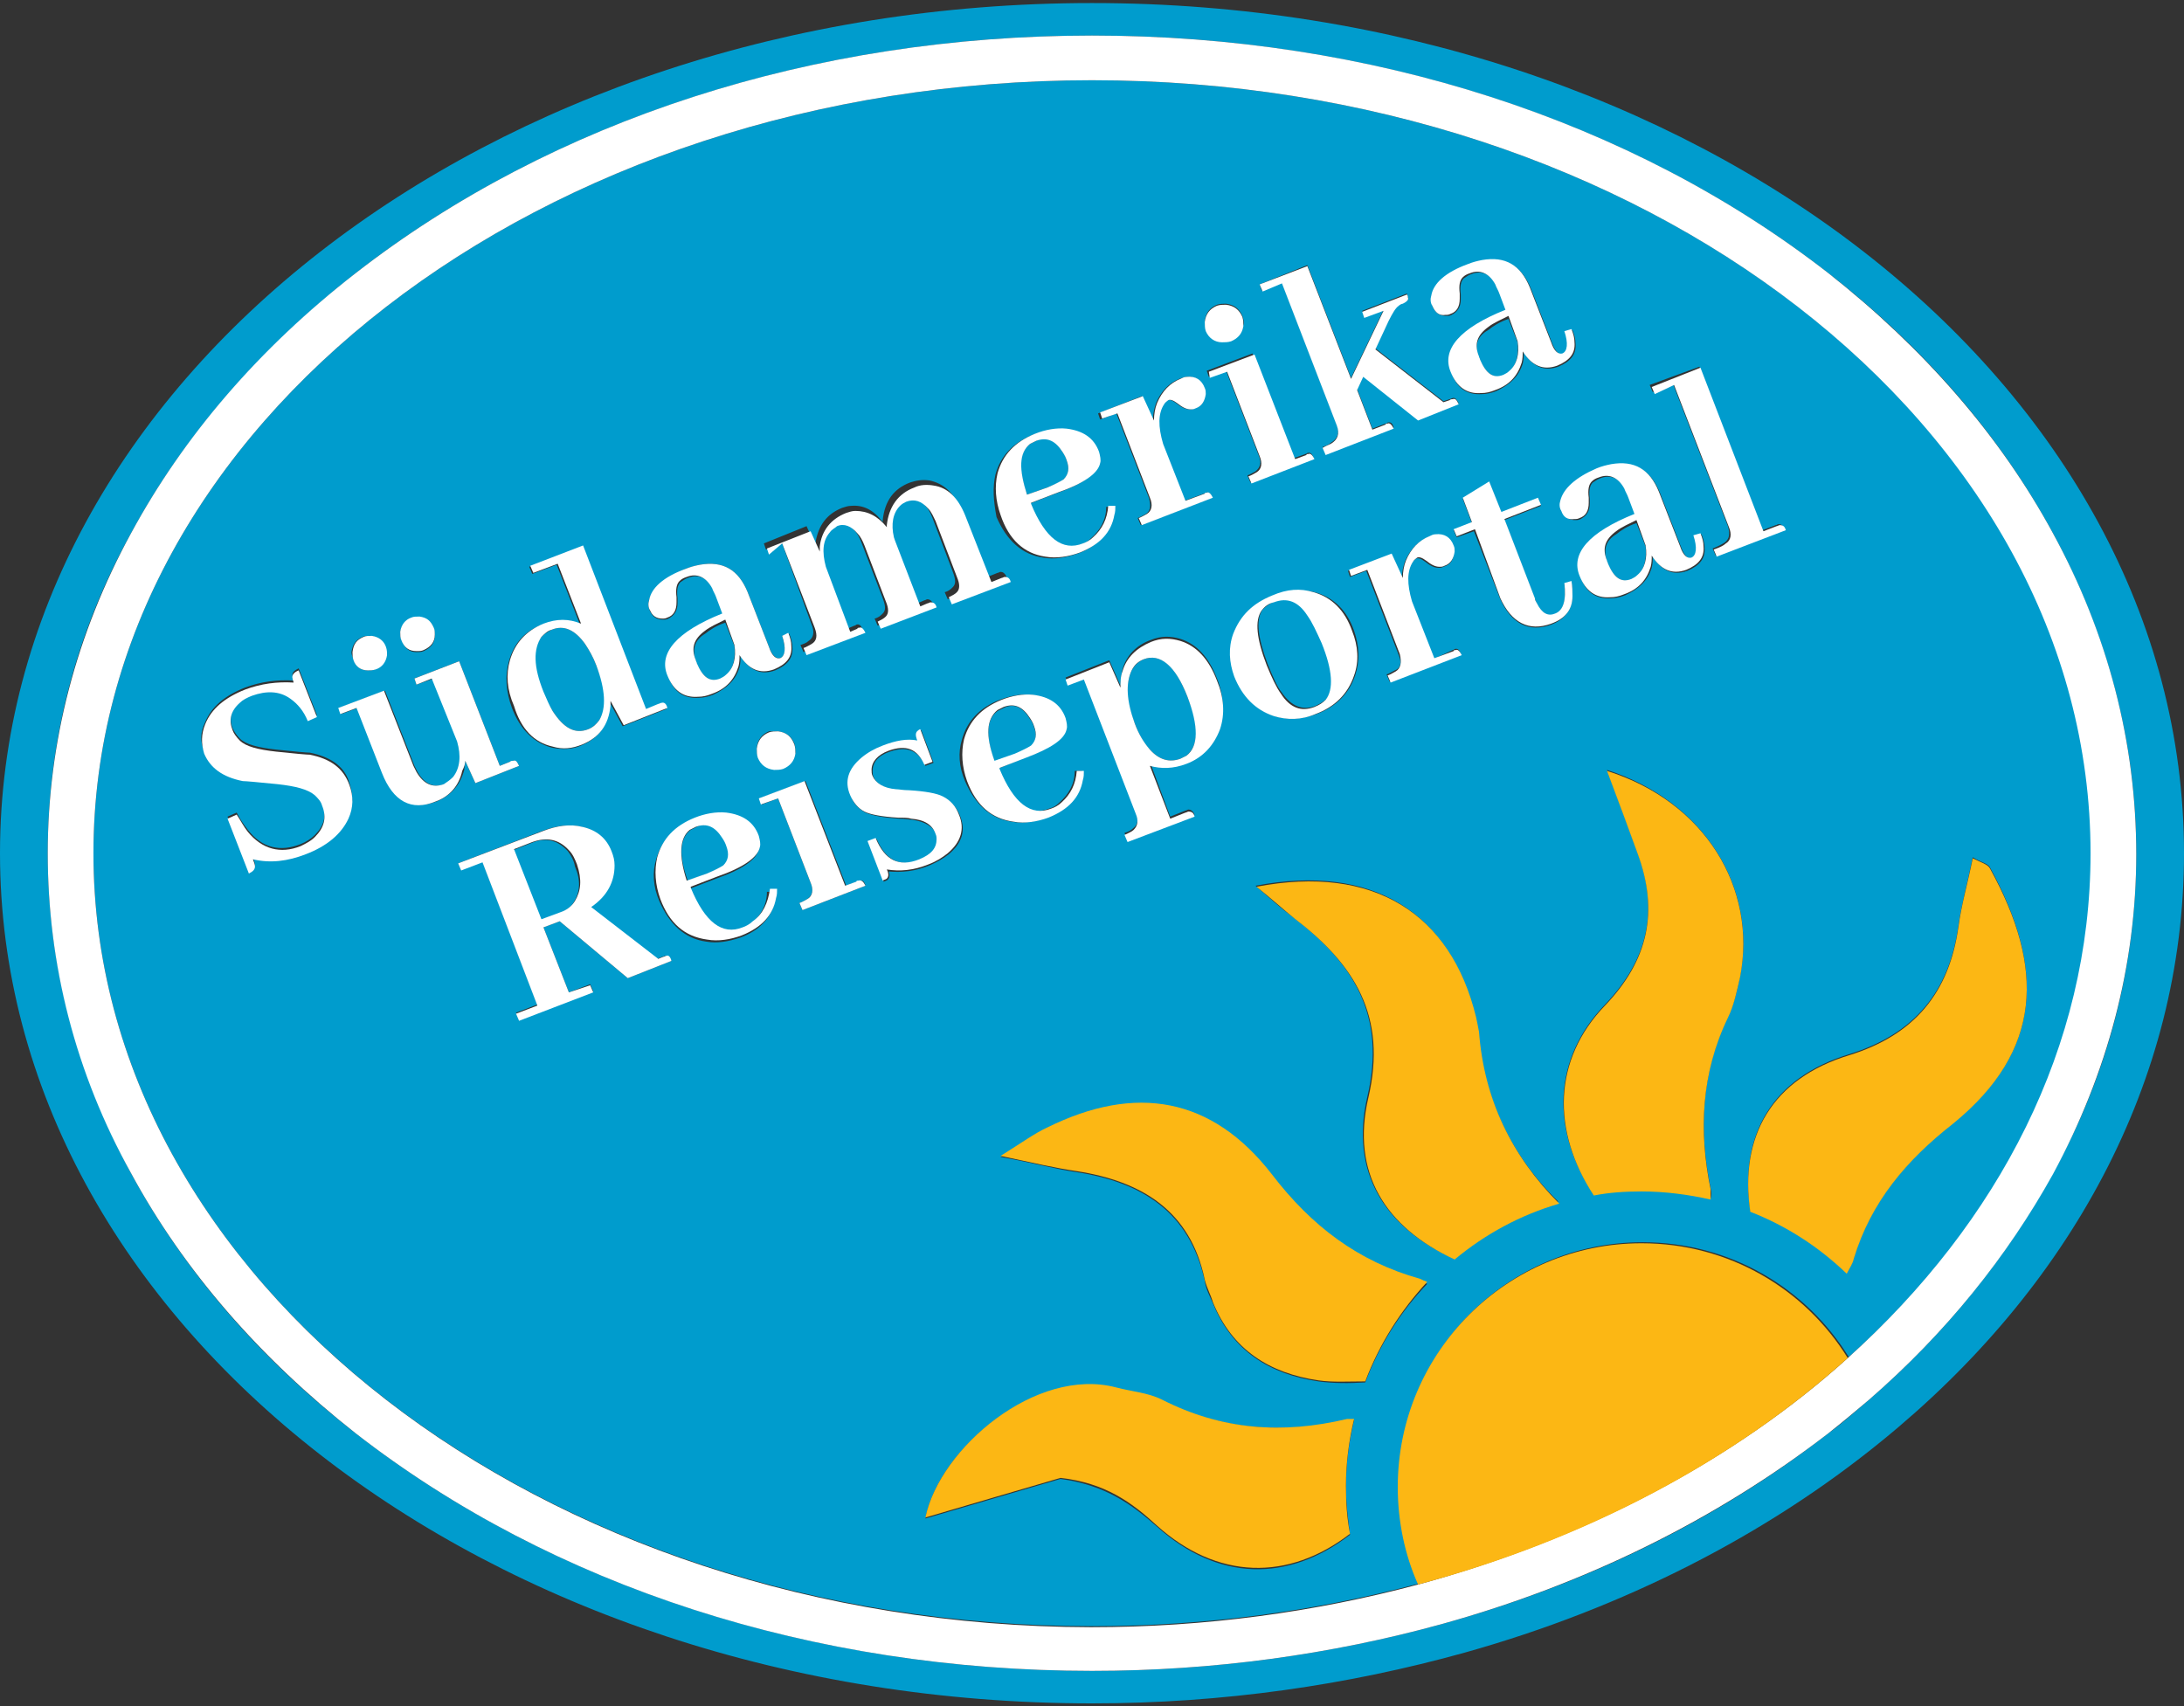 <?xml version="1.0" encoding="utf-8"?>
<svg version="1.1" id="Ebene_1" xmlns="http://www.w3.org/2000/svg" xmlns:xlink="http://www.w3.org/1999/xlink" x="0px" y="0px"
	 viewBox="0 0 215 168" style="enable-background:new 0 0 215 168;" width="215" height="168" xml:space="preserve">
<rect x="0" y="0" width="215" height="168" fill="#333333" stroke="none"/>
<style type="text/css">
	.st0{fill:#009CCD;}
	.st1{fill:#FFFFFF;}
	.st2{fill:#FCB714;}
</style>
<g>
	<path class="st0" d="M101.8,71.6c-0.1-0.3-0.2-0.6-0.4-0.8c-0.7-1.2-1.6-1.6-2.6-1.1c-0.2,0.1-0.4,0.2-0.6,0.3
		c-1.1,0.8-1.2,2.5-0.3,5l2-0.7c0.7-0.3,1.3-0.5,1.6-0.8C102,73,102.1,72.4,101.8,71.6z"/>
	<path class="st0" d="M103.1,48c0.7-0.3,1.3-0.5,1.6-0.8c0.5-0.4,0.6-1.1,0.3-1.9c-0.1-0.3-0.2-0.6-0.4-0.8
		c-0.7-1.2-1.6-1.6-2.6-1.1c-0.2,0.1-0.4,0.2-0.6,0.3c-1.1,0.8-1.2,2.5-0.3,5L103.1,48z"/>
	<path class="st0" d="M116.2,74.7c0.2-0.1,0.4-0.2,0.6-0.3c1.2-1,1.3-2.9,0.1-5.8c-1.2-3.1-2.6-4.3-4.3-3.7
		c-0.5,0.2-0.9,0.6-1.2,1.1c-0.6,1.3-0.6,3,0.3,5.2c0.4,1.1,0.9,2,1.5,2.6C114.1,74.8,115.1,75.1,116.2,74.7z"/>
	<path class="st0" d="M55.9,83.8c-1-1.1-2.2-1.4-3.6-0.8l-1.8,0.7l2.7,6.9l1.9-0.7c0.6-0.2,1.1-0.6,1.4-1.1c0.6-1,0.7-2.1,0.1-3.5
		C56.5,84.7,56.2,84.2,55.9,83.8z"/>
	<path class="st0" d="M68.5,65.1c0,0.1,0.1,0.2,0.1,0.3c0.6,1.3,1.4,1.8,2.3,1.5c0.2-0.1,0.4-0.2,0.6-0.4c0.7-0.7,0.9-1.6,0.8-2.9
		l-0.9-2.3c-0.9,0.3-1.5,0.7-2,1.1C68.4,63,68.1,63.9,68.5,65.1z"/>
	<path class="st0" d="M71.3,85.2c0.5-0.4,0.6-1.1,0.3-1.9c-0.1-0.3-0.2-0.6-0.4-0.8c-0.7-1.2-1.6-1.6-2.6-1.1
		c-0.2,0.1-0.4,0.2-0.6,0.3c-1.1,0.8-1.2,2.5-0.3,5l2-0.7C70.4,85.7,70.9,85.4,71.3,85.2z"/>
	<path class="st0" d="M158.2,55.3c0,0.1,0.1,0.2,0.1,0.3c0.6,1.3,1.4,1.8,2.3,1.5c0.2-0.1,0.4-0.2,0.6-0.4c0.7-0.7,0.9-1.6,0.8-2.9
		l-0.9-2.3c-0.9,0.3-1.5,0.7-2,1.1C158.1,53.2,157.8,54.1,158.2,55.3z"/>
	<path class="st0" d="M145.6,35.2c0,0.1,0.1,0.2,0.1,0.3c0.6,1.3,1.4,1.8,2.3,1.5c0.2-0.1,0.4-0.2,0.6-0.4c0.7-0.7,0.9-1.6,0.8-2.9
		l-0.9-2.3c-0.9,0.3-1.5,0.7-2,1.1C145.4,33.1,145.1,34.1,145.6,35.2z"/>
	<path class="st0" d="M107.5,7.9C53.3,7.9,9.2,42,9.2,84s44.1,76.1,98.3,76.1c11.3,0,22.1-1.5,32.2-4.2c-1.3-2.9-2-6.2-2-9.6
		c0-13.2,10.7-24,24-24c8.6,0,16.1,4.5,20.3,11.3c14.9-13.3,23.9-30.7,23.9-49.7C205.8,42,161.7,7.9,107.5,7.9z M167.3,36.1
		l6.2,16.1l1.3-0.5c0.1,0,0.2-0.1,0.3-0.1c0.2,0,0.4,0.1,0.6,0.5l-6.8,2.6l-0.3-0.7c0.5-0.2,0.9-0.4,1.2-0.6
		c0.5-0.4,0.5-0.9,0.3-1.6l-5.4-14l-2,0.8l-0.3-0.7L167.3,36.1z M158.7,45.8c2.3-0.4,3.8,0.5,4.7,2.7l2.1,5.4
		c0.3,0.8,0.7,1.2,1.1,1.1c0.5-0.2,0.6-0.9,0.2-2.2l0.7-0.2c0.2,0.5,0.3,0.9,0.3,1.3c0.1,1.1-0.5,1.8-1.7,2.3
		c-1.4,0.5-2.5,0-3.4-1.4c0,0.4,0,0.7-0.1,1.1c-0.4,1.3-1.3,2.1-2.6,2.7c-0.5,0.2-1,0.3-1.4,0.3c-1.5,0.1-2.5-0.6-3-2.1
		c-0.9-2.3,0.9-4.3,5.4-6.1l-0.6-1.6c-0.1-0.3-0.3-0.6-0.4-0.9c-0.6-1.2-1.5-1.5-2.5-1.1c-0.3,0.1-0.5,0.3-0.7,0.4
		c-0.3,0.3-0.4,0.8-0.3,1.6c0,0.2,0,0.4,0,0.5c0,0.7-0.3,1.2-0.9,1.5c-0.2,0.1-0.3,0.1-0.5,0.1c-0.6,0-1-0.2-1.3-0.8
		c-0.1-0.3-0.1-0.6-0.1-1c0.3-1.2,1.5-2.2,3.6-3.1C157.7,46,158.2,45.9,158.7,45.8z M137.7,64.5l-3.2-8.3l-1.6,0.6l-0.2-0.6l4.2-1.6
		l1.1,2.4c0-0.6,0.1-1.1,0.3-1.7c0.5-1.2,1.3-2,2.3-2.4c0.2-0.1,0.4-0.1,0.6-0.2c0.9-0.1,1.5,0.3,1.8,1.1c0.1,0.2,0.1,0.4,0.1,0.6
		c0,0.7-0.3,1.2-1,1.4c-0.2,0.1-0.3,0.1-0.5,0.1c-0.4,0-0.8-0.2-1.3-0.6c-0.4-0.3-0.7-0.4-0.9-0.3c-0.1,0.1-0.3,0.2-0.4,0.4
		c-0.6,0.9-0.6,2.2-0.1,3.9l2.2,5.6L143,64c0.1,0,0.2-0.1,0.2-0.1c0.3-0.1,0.5,0.1,0.6,0.5l-7,2.7l-0.3-0.7c0.3-0.1,0.6-0.3,0.8-0.4
		C137.9,65.8,138,65.2,137.7,64.5z M133.4,66.5c-0.6,1.8-1.9,3.1-3.8,3.8c-1.4,0.5-2.8,0.6-4.1,0.2c-1.8-0.6-3.2-1.9-3.9-3.9
		c-0.6-1.4-0.6-2.8-0.1-4.2c0.6-1.8,1.9-3,3.9-3.8c1.4-0.5,2.7-0.6,4-0.3c1.9,0.5,3.2,1.8,3.9,3.8C133.8,63.6,133.9,65,133.4,66.5z
		 M143.4,52.9l-0.3-0.7l1.8-0.7l-0.9-2.4l2.6-1.6l1.2,3l3.6-1.4l0.3,0.7l-3.6,1.4l3,7.8c0.1,0.2,0.1,0.3,0.2,0.5
		c0.5,0.9,1.1,1.3,1.8,1c0.8-0.3,1.1-1.4,0.9-3l0.7-0.2c0.1,0.6,0.1,1.1,0.1,1.5c-0.1,1.3-0.8,2.2-2.1,2.7c-2.2,0.8-3.9-0.1-5-2.5
		l-2.6-6.7L143.4,52.9z M141,29.2c0.3-1.2,1.5-2.2,3.6-3.1c0.5-0.2,1-0.3,1.4-0.4c2.3-0.4,3.8,0.5,4.7,2.7l2.1,5.4
		c0.3,0.8,0.7,1.2,1.1,1.1c0.5-0.2,0.6-0.9,0.2-2.2l0.7-0.2c0.2,0.5,0.3,0.9,0.3,1.3c0.1,1.1-0.5,1.8-1.7,2.3
		c-1.4,0.5-2.5,0-3.4-1.4c0,0.4,0,0.7-0.1,1.1c-0.4,1.3-1.3,2.1-2.6,2.7c-0.5,0.2-1,0.3-1.4,0.3c-1.5,0.1-2.5-0.6-3-2.1
		c-0.9-2.3,0.9-4.3,5.4-6.1l-0.6-1.6c-0.1-0.3-0.3-0.6-0.4-0.9c-0.6-1.2-1.5-1.5-2.5-1.1c-0.3,0.1-0.5,0.3-0.7,0.4
		c-0.3,0.3-0.4,0.8-0.3,1.6c0,0.2,0,0.4,0,0.5c0,0.7-0.3,1.2-0.9,1.5c-0.2,0.1-0.3,0.1-0.5,0.1c-0.6,0-1-0.2-1.3-0.8
		C140.9,29.9,140.9,29.6,141,29.2z M128.7,26.1l4.3,11.1l3.2-6.7l-1.9,0.7l-0.2-0.6l4.4-1.7c0,0.1,0.1,0.2,0.1,0.3
		c0.1,0.3-0.1,0.5-0.5,0.6c-0.2,0.1-0.3,0.1-0.4,0.2c-0.3,0.2-0.6,0.7-1,1.5l-1.3,2.8l6.7,5.2l0.6-0.2c0.1,0,0.2-0.1,0.3-0.1
		c0.2-0.1,0.4,0.1,0.6,0.5l-4,1.6l-5.4-4.3l-0.6,1.3l1.5,3.9l1.3-0.5c0.1,0,0.2-0.1,0.2-0.1c0.3-0.1,0.5,0.1,0.6,0.5l-6.7,2.6
		l-0.3-0.7c0.3-0.1,0.6-0.2,0.8-0.4c0.7-0.4,0.9-1,0.6-1.8l-5.4-14l-2,0.8L124,28L128.7,26.1z M127.4,45.1l1.1-0.4
		c0.1,0,0.2-0.1,0.2-0.1c0.3-0.1,0.5,0.1,0.6,0.5l-6.2,2.4l-0.3-0.7c0.3-0.1,0.6-0.3,0.8-0.4c0.5-0.4,0.6-0.9,0.3-1.6l-3.2-8.3
		l-1.7,0.6l-0.2-0.6l4.5-1.7L127.4,45.1z M115.2,80.4l1.5-0.6c0.1,0,0.2-0.1,0.3-0.1c0.2,0,0.4,0.1,0.6,0.5l-6.6,2.5l-0.3-0.7
		c0.4-0.1,0.7-0.3,0.9-0.5c0.4-0.3,0.5-0.8,0.2-1.6l-5.1-13.2l-1.6,0.6l-0.2-0.6l4.3-1.7l1.1,2.5c0-0.5,0.1-1.1,0.2-1.6
		c0.4-1.4,1.4-2.4,2.8-2.9c1-0.4,1.9-0.4,2.9-0.1c1.6,0.5,2.8,1.8,3.6,3.9c0.7,1.7,0.7,3.3,0.3,4.8c-0.5,1.7-1.6,2.8-3.3,3.4
		c-1.4,0.5-2.6,0.5-3.6,0L115.2,80.4z M98.2,75.7c1.4,3.4,3.1,4.7,5.1,3.9c0.4-0.1,0.7-0.3,1-0.6c0.9-0.8,1.5-1.8,1.5-3.1l0.7,0
		c0,0.3,0,0.6-0.1,0.9c-0.3,1.7-1.5,3-3.4,3.7c-1.1,0.4-2.3,0.6-3.4,0.4c-2.1-0.3-3.6-1.7-4.6-4c-0.6-1.4-0.7-2.8-0.3-4.1
		c0.5-1.8,1.7-3.1,3.7-3.9c1.1-0.4,2.1-0.6,3.1-0.5c1.6,0.2,2.7,0.9,3.2,2.3c0.1,0.4,0.2,0.7,0.1,1.1c-0.2,1-1.6,2-4.2,2.9
		L98.2,75.7C98.2,75.7,98.2,75.7,98.2,75.7z M118.6,31.6c0.1-0.8,0.5-1.3,1.2-1.6c0.3-0.1,0.6-0.1,0.9-0.1c0.8,0.1,1.3,0.5,1.6,1.2
		c0.1,0.3,0.2,0.6,0.1,0.9c-0.1,0.7-0.5,1.2-1.2,1.5c-0.3,0.1-0.6,0.1-0.9,0.1c-0.8-0.1-1.3-0.5-1.6-1.2
		C118.7,32.3,118.6,32,118.6,31.6z M112.4,39l1.1,2.4c0-0.6,0.1-1.1,0.3-1.7c0.5-1.2,1.3-2,2.3-2.4c0.2-0.1,0.4-0.1,0.6-0.2
		c0.9-0.1,1.5,0.3,1.8,1.1c0.1,0.2,0.1,0.4,0.1,0.6c0,0.7-0.3,1.2-1,1.4c-0.2,0.1-0.3,0.1-0.5,0.1c-0.4,0-0.8-0.2-1.3-0.6
		c-0.4-0.3-0.7-0.4-0.9-0.3c-0.1,0.1-0.3,0.2-0.4,0.4c-0.6,0.9-0.6,2.2-0.1,3.9l2.2,5.6l1.9-0.7c0.1,0,0.2-0.1,0.2-0.1
		c0.3-0.1,0.5,0.1,0.6,0.5l-7,2.7l-0.3-0.7c0.3-0.1,0.6-0.3,0.8-0.4c0.5-0.3,0.5-0.9,0.3-1.6l-3.2-8.3l-1.6,0.6l-0.2-0.6L112.4,39z
		 M98,46.7c0.5-1.8,1.7-3.1,3.7-3.9c1.1-0.4,2.1-0.6,3.1-0.5c1.6,0.2,2.7,0.9,3.2,2.3c0.1,0.4,0.2,0.7,0.1,1.1c-0.2,1-1.6,2-4.2,2.9
		l-2.6,1c0,0,0,0,0,0.1c1.4,3.4,3.1,4.7,5.1,3.9c0.4-0.1,0.7-0.3,1-0.6c0.9-0.8,1.5-1.8,1.5-3.1l0.7,0c0,0.3,0,0.6-0.1,0.9
		c-0.3,1.7-1.5,3-3.4,3.7c-1.2,0.4-2.3,0.6-3.4,0.4c-2.1-0.3-3.6-1.7-4.6-4C97.8,49.3,97.7,48,98,46.7z M79.4,51.8l0.9,2
		c0-0.2,0-0.3,0-0.5c0.3-1.6,1.1-2.7,2.6-3.3c0.3-0.1,0.6-0.2,0.9-0.2c1.2-0.1,2.2,0.4,3.1,1.6c0-0.1,0-0.1,0-0.2
		c0.2-1.9,1.1-3.1,2.7-3.7c0.6-0.2,1.2-0.3,1.9-0.2c1.4,0.3,2.4,1.2,3.1,2.9l2.6,6.6l1-0.4c0.1,0,0.2-0.1,0.3-0.1
		c0.2,0,0.4,0.1,0.6,0.5l-5.8,2.2l-0.3-0.7c0.4-0.1,0.6-0.3,0.8-0.5c0.3-0.3,0.3-0.7,0-1.5L91.8,51c-0.2-0.5-0.4-0.9-0.7-1.2
		c-0.6-0.8-1.4-1-2.2-0.7c-0.2,0.1-0.4,0.2-0.6,0.4c-0.7,0.7-0.9,1.7-0.6,3.1l0.1,0.3l2.5,6.5l0.7-0.3c0.1,0,0.2-0.1,0.3-0.1
		c0.2,0,0.4,0.1,0.6,0.5l-5.5,2.1l-0.3-0.7c0.4-0.1,0.6-0.3,0.8-0.5c0.3-0.3,0.3-0.7,0-1.5l-2.1-5.5c-0.2-0.5-0.4-0.9-0.7-1.2
		c-0.6-0.7-1.3-1-2-0.7c-0.3,0.1-0.5,0.3-0.7,0.6c-0.7,0.8-0.8,2-0.4,3.4l2.4,6.4l0.7-0.3c0.1,0,0.2-0.1,0.2-0.1
		c0.3-0.1,0.5,0.1,0.6,0.5l-5.8,2.2l-0.3-0.7c0.3-0.1,0.6-0.2,0.8-0.4c0.5-0.3,0.6-0.9,0.3-1.6L77,53.5l-1.6,0.6l-0.2-0.6L79.4,51.8
		z M78.3,74.1c-0.1,0.7-0.5,1.2-1.2,1.5c-0.3,0.1-0.6,0.1-0.9,0.1c-0.8-0.1-1.3-0.5-1.6-1.2c-0.1-0.3-0.1-0.6-0.1-0.9
		c0.1-0.8,0.5-1.3,1.2-1.6C76,72,76.3,72,76.6,72c0.8,0.1,1.3,0.5,1.6,1.2C78.3,73.5,78.3,73.8,78.3,74.1z M63.9,59.1
		c0.3-1.2,1.5-2.2,3.6-3.1c0.5-0.2,1-0.3,1.4-0.4c2.3-0.4,3.8,0.5,4.7,2.7l2.1,5.4c0.3,0.8,0.7,1.2,1.1,1.1c0.5-0.2,0.6-0.9,0.2-2.2
		l0.7-0.2c0.2,0.5,0.3,0.9,0.3,1.3c0.1,1.1-0.5,1.8-1.7,2.3c-1.4,0.5-2.5,0-3.4-1.4c0,0.4,0,0.7-0.1,1.1c-0.4,1.3-1.3,2.1-2.6,2.7
		c-0.5,0.2-1,0.3-1.4,0.3c-1.5,0.1-2.5-0.6-3-2.1c-0.9-2.3,0.9-4.3,5.4-6.1l-0.6-1.6c-0.1-0.3-0.3-0.6-0.4-0.9
		c-0.6-1.2-1.5-1.5-2.5-1.1c-0.3,0.1-0.5,0.3-0.7,0.4c-0.3,0.3-0.4,0.8-0.3,1.6c0,0.2,0,0.4,0,0.5c0,0.7-0.3,1.2-0.9,1.5
		c-0.2,0.1-0.3,0.1-0.5,0.1c-0.6,0-1-0.2-1.3-0.8C63.8,59.7,63.8,59.4,63.9,59.1z M50.1,65.1c0.5-1.8,1.6-3,3.3-3.6
		c1.3-0.5,2.5-0.5,3.7,0l-2.3-5.9l-2.4,0.9l-0.3-0.7l5.2-2l6.2,16.1l1.2-0.5c0.1-0.1,0.3-0.1,0.3-0.1c0.2,0,0.4,0.1,0.6,0.5
		l-4.3,1.7l-1.3-2.4c0,0.2,0,0.3,0,0.5c-0.2,1.9-1.1,3.1-2.8,3.8c-0.9,0.4-1.9,0.4-2.9,0.2c-1.8-0.5-3.1-1.8-3.9-3.9
		C49.8,68.1,49.7,66.5,50.1,65.1z M39.4,62.3c0.1-0.7,0.4-1.1,1.1-1.4c0.3-0.1,0.5-0.1,0.8-0.1c0.7,0.1,1.2,0.4,1.4,1.1
		c0.1,0.2,0.1,0.5,0.1,0.7c0,0.7-0.4,1.2-1.1,1.5c-0.2,0.1-0.5,0.1-0.7,0.1c-0.7,0-1.2-0.4-1.4-1.1C39.4,62.8,39.4,62.6,39.4,62.3z
		 M34.6,64.2c0.1-0.7,0.4-1.2,1.1-1.5c0.2-0.1,0.5-0.1,0.8-0.1c0.7,0.1,1.2,0.5,1.4,1.1c0.1,0.3,0.1,0.5,0.1,0.8
		c-0.1,0.7-0.4,1.1-1.1,1.4C36.7,66,36.5,66,36.2,66c-0.7,0-1.2-0.4-1.4-1.1C34.7,64.7,34.6,64.4,34.6,64.2z M34.3,80.4
		c-0.7,1.5-2.1,2.7-4.2,3.5c-1.8,0.7-3.5,0.9-5.2,0.5c0.1,0.3,0.2,0.6,0.2,0.7c0,0.3-0.2,0.5-0.6,0.7l-2.1-5.4l0.9-0.4
		c0.3,0.6,0.7,1.2,1.1,1.7c1.4,1.8,3.2,2.2,5.2,1.4c0.5-0.2,1-0.5,1.4-0.9c0.9-0.9,1.2-1.9,0.7-3.1c-0.2-0.4-0.4-0.7-0.7-1
		c-0.6-0.6-1.9-0.9-3.7-1.1c-1.9-0.2-3.1-0.3-3.4-0.3c-2-0.4-3.3-1.3-3.8-2.7c-0.4-1-0.4-1.9,0.1-2.9c0.6-1.5,1.9-2.6,3.9-3.4
		c1.6-0.6,3.2-0.8,4.8-0.7c-0.1-0.2-0.1-0.3-0.1-0.4c-0.1-0.4,0.2-0.6,0.6-0.8l1.8,4.6l-0.9,0.4c-0.4-0.9-0.9-1.7-1.7-2.2
		c-1.1-0.7-2.4-0.8-3.8-0.3c-0.4,0.2-0.8,0.4-1.2,0.7c-0.8,0.8-1.1,1.7-0.7,2.7c0.2,0.4,0.4,0.7,0.7,1c0.6,0.6,1.8,0.9,3.6,1.1
		c1.9,0.2,3,0.3,3.3,0.3c2,0.4,3.3,1.3,3.8,2.7C34.8,78.2,34.8,79.3,34.3,80.4z M43,78.9c-2.4,0.9-4.2,0-5.3-2.8l-2.5-6.4l-1.6,0.6
		l-0.2-0.6l4.5-1.7l2.9,7.4c0.1,0.2,0.2,0.4,0.3,0.6c0.7,1.2,1.6,1.6,2.7,1.2c0.3-0.1,0.6-0.4,0.9-0.7c0.7-0.9,0.8-2.1,0.4-3.5
		l-2.4-6.2L41,67.4l-0.2-0.6l4.4-1.7l4,10.3l1-0.4c0.1,0,0.2-0.1,0.3-0.1c0.2-0.1,0.4,0.1,0.6,0.5l-4.3,1.7l-1-2.2
		c0,0.3-0.1,0.6-0.1,0.9C45.3,77.3,44.4,78.3,43,78.9z M61.8,96.3l-6.7-5.6l-1.6,0.6l2.5,6.4l2.1-0.8l0.3,0.7l-7.3,2.8l-0.3-0.7
		l2.1-0.8l-5.4-14.1l-2.1,0.8L45.1,85l8.3-3.2c1.4-0.5,2.6-0.7,3.8-0.4c1.4,0.3,2.4,1.1,2.9,2.4c0.2,0.4,0.3,0.9,0.3,1.4
		c0.1,1.6-0.7,2.9-2.3,4.1l6.6,5.1l0.5-0.2c0.1,0,0.2-0.1,0.3-0.1c0.2,0,0.4,0.1,0.6,0.5L61.8,96.3z M76.3,88.6
		c-0.3,1.7-1.5,3-3.4,3.7c-1.2,0.4-2.3,0.6-3.4,0.4c-2.1-0.3-3.6-1.7-4.6-4c-0.6-1.4-0.7-2.8-0.3-4.1c0.5-1.8,1.7-3.1,3.7-3.9
		c1.1-0.4,2.1-0.6,3.1-0.5c1.6,0.2,2.7,0.9,3.2,2.3c0.1,0.4,0.2,0.7,0.1,1.1c-0.2,1-1.6,2-4.2,2.9l-2.6,1c0,0,0,0,0,0.1
		c1.4,3.4,3.1,4.7,5.1,3.9c0.4-0.1,0.7-0.3,1-0.6c0.9-0.8,1.5-1.8,1.5-3.1l0.7,0C76.3,87.9,76.3,88.2,76.3,88.6z M79,89.6l-0.3-0.7
		c0.3-0.1,0.6-0.3,0.8-0.4c0.5-0.4,0.6-0.9,0.3-1.6l-3.2-8.3L75,79.2l-0.2-0.6l4.5-1.7l4,10.3l1.1-0.4c0.1,0,0.2-0.1,0.2-0.1
		c0.3-0.1,0.5,0.1,0.6,0.5L79,89.6z M87.4,86.6c-0.1,0.1-0.2,0.1-0.4,0.2l-1.5-3.9l0.8-0.3c0.9,2.1,2.3,2.8,4.3,2.1
		c1.1-0.4,1.7-1.1,1.7-2c0-0.2-0.1-0.4-0.1-0.5c-0.3-0.8-1.1-1.3-2.4-1.5c-0.3,0-0.7-0.1-1.3-0.1c-1.5-0.1-2.6-0.3-3.3-0.6
		c-0.7-0.4-1.2-0.9-1.4-1.6c-0.5-1.4-0.1-2.6,1.1-3.7c0.6-0.5,1.3-0.9,2.1-1.2c1.3-0.5,2.4-0.6,3.4-0.5c-0.2-0.5-0.2-0.9,0.1-1
		c0.1-0.1,0.2-0.1,0.2-0.1l1.2,3.2l-0.8,0.3c-0.7-1.5-1.8-2-3.5-1.4c-1.2,0.4-1.7,1.1-1.7,1.9c0,0.2,0,0.4,0.1,0.6
		c0.3,0.7,1,1.1,2.3,1.3c0.3,0,0.7,0,1.3,0.1c1.6,0.1,2.7,0.3,3.3,0.6c0.7,0.4,1.3,1,1.6,1.8c0.6,1.5,0.2,2.7-1.1,3.8
		c-0.5,0.4-1.2,0.8-1.9,1.1c-1.4,0.6-2.8,0.7-4,0.6C87.6,86.1,87.6,86.4,87.4,86.6z M132.9,151.1c-6.1,4.7-13,4.6-19-0.8
		c-2.5-2.2-5.1-4.1-9.5-4.7c-3.8,1.1-8.5,2.5-13.3,3.9c1.3-6.8,10.8-14.9,18.8-12.8c1.5,0.4,3.1,0.5,4.5,1.2
		c5.9,2.9,11.9,3.3,18.2,1.9c0.2,0,0.4,0,0.7,0c-0.5,2.1-0.8,4.3-0.8,6.6C132.5,148,132.7,149.5,132.9,151.1z M134.4,136.1
		c-1.6,0.1-3.1,0.1-4.6-0.1c-4.8-0.7-8.5-3-10.4-7.7c-0.3-0.7-0.7-1.4-0.8-2.2c-1.5-6.8-6.2-9.7-12.6-10.7c-2.1-0.3-4.2-0.9-7.5-1.5
		c2.1-1.3,3.3-2.2,4.6-2.8c8.7-4.2,16.3-2.9,22.1,4.6c3.9,5.1,8.5,8.6,14.6,10.4c0.2,0.1,0.5,0.2,0.7,0.3
		C137.9,129.1,135.8,132.4,134.4,136.1z M143.1,123.9c-6.9-3.1-10.2-8.6-8.5-15.9c1.9-8.1-1.4-13.2-7.3-17.7
		c-1.1-0.8-2.1-1.7-3.7-3.1c11.5-2.2,19.1,2.6,21.6,12.8c0.1,0.5,0.2,0.9,0.3,1.4c0.5,6.6,3.2,12.3,7.9,16.9
		C149.6,119.5,146.1,121.4,143.1,123.9z M171.3,96.1c-0.3,1.4-0.6,2.8-1.2,4c-2.6,5.4-2.9,11.1-1.7,16.9c0.1,0.3,0.1,0.7,0,1
		c-2.2-0.5-4.4-0.8-6.8-0.8c-1.6,0-3.2,0.1-4.7,0.4c-4.3-6.4-4-13.4,1.1-18.7c4.3-4.5,5.3-9.3,3.2-15c-0.9-2.5-1.8-4.9-3-8.1
		C167.8,78.9,173,87.4,171.3,96.1z M192.3,110.5c-4.6,3.7-8.1,7.7-9.8,13.3c-0.1,0.5-0.4,0.9-0.7,1.5c-2.7-2.6-6-4.7-9.5-6.1
		c-1.1-7.5,2.2-13.1,9.7-15.4c6.5-2,9.9-6.2,10.8-12.7c0.3-2.1,0.9-4.2,1.4-6.7c0.8,0.5,1.5,0.6,1.7,1
		C201.3,95.3,201.1,103.4,192.3,110.5z"/>
	<path class="st0" d="M128.8,60.5c-0.9-1.3-2-1.8-3.3-1.3c-0.5,0.2-0.9,0.5-1.2,0.8c-0.7,1-0.5,2.7,0.5,5.4c0.5,1.2,0.9,2.2,1.4,2.8
		c0.9,1.3,2,1.8,3.3,1.3c0.4-0.2,0.8-0.4,1.1-0.7c0.8-1,0.7-2.8-0.4-5.6C129.7,62.1,129.2,61.2,128.8,60.5z"/>
	<path class="st0" d="M54.4,70c1.1,1.7,2.2,2.3,3.5,1.8c0.5-0.2,0.8-0.5,1.1-0.9c0.8-1.2,0.7-3-0.3-5.4c-0.3-0.8-0.7-1.5-1.1-2.1
		c-1-1.4-2.1-1.9-3.3-1.4c-0.4,0.2-0.7,0.4-1,0.7c-0.9,1.1-0.8,2.9,0.1,5.4C53.7,68.8,54,69.4,54.4,70z"/>
	<path class="st0" d="M107.5,0.3C48.1,0.3,0,37.8,0,84s48.1,83.7,107.5,83.7c12.9,0,25.2-1.8,36.7-5c15.7-4.4,29.7-11.6,41-20.8
		c18.5-15,29.8-35.4,29.8-57.9C215,37.8,166.9,0.3,107.5,0.3z M184,137.8c-1.3,1.1-2.6,2.3-4,3.3c-10.9,8.5-23.9,14.9-38.1,18.8
		c-10.9,3-22.5,4.6-34.4,4.6c-27.3,0-53.1-8.3-72.5-23.4c-9.5-7.4-16.9-16-22.1-25.6c-5.4-10-8.2-20.6-8.2-31.5
		c0-10.9,2.7-21.6,8.2-31.5c5.2-9.6,12.7-18.2,22.1-25.6C54.4,11.8,80.2,3.5,107.5,3.5s53.1,8.3,72.5,23.4
		c9.5,7.4,16.9,16,22.1,25.6c5.4,10,8.2,20.6,8.2,31.5c0,10.9-2.7,21.6-8.2,31.5C197.6,123.7,191.6,131.2,184,137.8z"/>
	<path class="st1" d="M202.1,52.5c-5.2-9.6-12.7-18.2-22.1-25.6c-19.4-15.1-45.1-23.4-72.5-23.4S54.4,11.8,35,26.9
		c-9.5,7.4-16.9,16-22.1,25.6C7.5,62.4,4.7,73.1,4.7,84c0,10.9,2.7,21.6,8.2,31.5c5.2,9.6,12.7,18.2,22.1,25.6
		c19.4,15.1,45.1,23.4,72.5,23.4c11.9,0,23.5-1.6,34.4-4.6C156,156,169,149.6,180,141.1c1.4-1.1,2.7-2.2,4-3.3
		c7.6-6.6,13.6-14.1,18.1-22.2c5.4-10,8.2-20.6,8.2-31.5C210.3,73.1,207.5,62.4,202.1,52.5z M181.9,133.7
		c-11.2,10.1-25.8,17.8-42.3,22.3c-10.1,2.7-20.9,4.2-32.2,4.2C53.3,160.1,9.2,126,9.2,84S53.3,7.9,107.5,7.9
		c54.2,0,98.3,34.1,98.3,76.1C205.8,103,196.8,120.3,181.9,133.7z"/>
	<path class="st2" d="M125.2,115.6c-5.9-7.6-13.4-8.9-22.1-4.6c-1.3,0.6-2.5,1.5-4.6,2.8c3.3,0.7,5.4,1.2,7.5,1.5
		c6.4,1,11.2,3.9,12.6,10.7c0.2,0.8,0.6,1.5,0.8,2.2c1.9,4.7,5.6,7,10.4,7.7c1.4,0.2,2.9,0.1,4.6,0.1c1.4-3.7,3.5-7,6.1-9.8
		c-0.3-0.1-0.5-0.2-0.7-0.3C133.7,124.2,129.1,120.7,125.2,115.6z"/>
	<path class="st2" d="M132.6,139.7c-6.3,1.5-12.3,1.1-18.2-1.9c-1.4-0.7-3-0.8-4.5-1.2c-7.9-2.1-17.4,6-18.8,12.8
		c4.8-1.4,9.5-2.8,13.3-3.9c4.4,0.5,7,2.4,9.5,4.7c5.9,5.3,12.9,5.5,19,0.8c-0.3-1.5-0.4-3.1-0.4-4.7c0-2.3,0.3-4.5,0.8-6.6
		C133,139.7,132.8,139.7,132.6,139.7z"/>
	<path class="st2" d="M145.3,100.1c-2.5-10.2-10.1-15-21.6-12.8c1.6,1.3,2.6,2.2,3.7,3.1c5.9,4.5,9.2,9.6,7.3,17.7
		c-1.7,7.3,1.6,12.7,8.5,15.9c3-2.5,6.5-4.4,10.3-5.5c-4.7-4.7-7.4-10.3-7.9-16.9C145.5,101,145.4,100.6,145.3,100.1z"/>
	<path class="st2" d="M158.2,75.9c1.2,3.2,2.1,5.6,3,8.1c2.1,5.7,1.1,10.5-3.2,15c-5.1,5.3-5.3,12.3-1.1,18.7
		c1.5-0.3,3.1-0.4,4.7-0.4c2.3,0,4.6,0.3,6.8,0.8c0-0.4,0-0.7,0-1c-1.2-5.8-0.9-11.5,1.7-16.9c0.6-1.2,0.9-2.7,1.2-4
		C173,87.4,167.8,78.9,158.2,75.9z"/>
	<path class="st2" d="M195.9,85.5c-0.2-0.4-0.9-0.6-1.7-1c-0.5,2.5-1.1,4.5-1.4,6.7c-0.9,6.5-4.3,10.7-10.8,12.7
		c-7.5,2.3-10.8,7.9-9.7,15.4c3.6,1.4,6.8,3.5,9.5,6.1c0.3-0.6,0.6-1,0.7-1.5c1.7-5.6,5.2-9.7,9.8-13.3
		C201.1,103.4,201.3,95.3,195.9,85.5z"/>
	<path class="st2" d="M161.6,122.4c-13.2,0-24,10.7-24,24c0,3.4,0.7,6.7,2,9.6c16.5-4.4,31.1-12.2,42.3-22.3
		C177.7,126.9,170.2,122.4,161.6,122.4z"/>
	<path class="st1" d="M30.5,74.3c-0.3,0-1.4-0.1-3.3-0.3c-1.8-0.2-3-0.5-3.6-1.1c-0.3-0.3-0.6-0.7-0.7-1c-0.4-1-0.2-1.9,0.7-2.7
		c0.3-0.3,0.7-0.5,1.2-0.7c1.4-0.5,2.7-0.5,3.8,0.3c0.7,0.5,1.3,1.2,1.7,2.2l0.9-0.4l-1.8-4.6c-0.5,0.2-0.7,0.5-0.6,0.8
		c0,0.1,0.1,0.3,0.1,0.4c-1.6-0.1-3.2,0.1-4.8,0.7c-2,0.8-3.3,1.9-3.9,3.4c-0.4,1-0.4,1.9-0.1,2.9c0.6,1.4,1.8,2.3,3.8,2.7
		c0.3,0,1.4,0.1,3.4,0.3c1.8,0.2,3,0.5,3.7,1.1c0.3,0.3,0.6,0.6,0.7,1c0.5,1.2,0.2,2.2-0.7,3.1c-0.4,0.4-0.8,0.6-1.4,0.9
		c-2,0.8-3.8,0.3-5.2-1.4c-0.4-0.5-0.7-1.1-1.1-1.7l-0.9,0.4l2.1,5.4c0.4-0.2,0.6-0.4,0.6-0.7c0-0.2-0.1-0.4-0.2-0.7
		c1.7,0.4,3.4,0.2,5.2-0.5c2.1-0.8,3.5-2,4.2-3.5c0.5-1.1,0.5-2.2,0.1-3.3C33.8,75.6,32.5,74.7,30.5,74.3z"/>
	<path class="st1" d="M36.2,66c0.3,0,0.5,0,0.8-0.1c0.6-0.2,1-0.7,1.1-1.4c0-0.3,0-0.5-0.1-0.8c-0.2-0.6-0.7-1-1.4-1.1
		c-0.3,0-0.6,0-0.8,0.1c-0.7,0.3-1,0.7-1.1,1.5c0,0.3,0,0.5,0.1,0.8C35,65.6,35.5,66,36.2,66z"/>
	<path class="st1" d="M41,64.1c0.3,0,0.5,0,0.7-0.1c0.7-0.3,1.1-0.8,1.1-1.5c0-0.3,0-0.5-0.1-0.7c-0.3-0.7-0.7-1-1.4-1.1
		c-0.3,0-0.6,0-0.8,0.1c-0.6,0.2-1,0.7-1.1,1.4c0,0.3,0,0.6,0.1,0.8C39.8,63.8,40.3,64.1,41,64.1z"/>
	<path class="st1" d="M45.8,74.9l1,2.2l4.3-1.7c-0.2-0.4-0.3-0.6-0.6-0.5c-0.1,0-0.2,0-0.3,0.1l-1,0.4l-4-10.3l-4.4,1.7l0.2,0.6
		l1.5-0.6L45,73c0.4,1.4,0.3,2.6-0.4,3.5c-0.3,0.3-0.6,0.5-0.9,0.7c-1.1,0.4-2,0-2.7-1.2c-0.1-0.2-0.2-0.4-0.3-0.6l-2.9-7.4
		l-4.5,1.7l0.2,0.6l1.6-0.6l2.5,6.4c1.1,2.8,2.9,3.8,5.3,2.8c1.4-0.5,2.3-1.6,2.6-3C45.7,75.5,45.8,75.2,45.8,74.9z"/>
	<path class="st1" d="M54.4,73.5c1,0.3,1.9,0.2,2.9-0.2c1.7-0.7,2.6-1.9,2.8-3.8c0-0.2,0-0.4,0-0.5l1.3,2.4l4.3-1.7
		c-0.1-0.4-0.3-0.6-0.6-0.5c-0.1,0-0.2,0.1-0.3,0.1l-1.2,0.5l-6.2-16.1l-5.2,2l0.3,0.7l2.4-0.9l2.3,5.9c-1.2-0.5-2.4-0.5-3.7,0
		c-1.7,0.7-2.8,1.9-3.3,3.6c-0.4,1.4-0.3,2.9,0.4,4.5C51.3,71.8,52.6,73.1,54.4,73.5z M53.3,62.7c0.3-0.3,0.6-0.6,1-0.7
		c1.2-0.5,2.3,0,3.3,1.4c0.4,0.6,0.8,1.3,1.1,2.1c0.9,2.4,1,4.2,0.3,5.4c-0.3,0.4-0.6,0.7-1.1,0.9c-1.3,0.5-2.4-0.1-3.5-1.8
		c-0.3-0.5-0.6-1.2-0.9-1.9C52.5,65.6,52.5,63.9,53.3,62.7z"/>
	<path class="st1" d="M65.2,60.9c0.2,0,0.3,0,0.5-0.1c0.6-0.2,0.9-0.7,0.9-1.5c0-0.1,0-0.3,0-0.5c-0.1-0.8,0-1.3,0.3-1.6
		c0.2-0.2,0.4-0.3,0.7-0.4c1-0.4,1.9,0,2.5,1.1c0.1,0.3,0.3,0.6,0.4,0.9l0.6,1.6c-4.5,1.8-6.3,3.9-5.4,6.1c0.6,1.5,1.6,2.2,3,2.1
		c0.5,0,0.9-0.1,1.4-0.3c1.4-0.5,2.2-1.4,2.6-2.7c0.1-0.4,0.1-0.7,0.1-1.1c0.9,1.4,2,1.9,3.4,1.4c1.2-0.5,1.8-1.2,1.7-2.3
		c0-0.4-0.1-0.8-0.3-1.3L77,62.6c0.4,1.2,0.3,2-0.2,2.2c-0.4,0.1-0.8-0.2-1.1-1.1l-2.1-5.4c-0.9-2.2-2.4-3.1-4.7-2.7
		c-0.5,0.1-0.9,0.2-1.4,0.4c-2.2,0.8-3.4,1.9-3.6,3.1c-0.1,0.3-0.1,0.7,0.1,1C64.2,60.6,64.6,60.9,65.2,60.9z M72.3,63.5
		c0.2,1.3-0.1,2.3-0.8,2.9c-0.2,0.2-0.4,0.3-0.6,0.4c-1,0.4-1.7-0.1-2.3-1.5c0-0.1-0.1-0.2-0.1-0.3c-0.5-1.2-0.2-2.1,0.9-2.9
		c0.5-0.4,1.2-0.7,2-1.1L72.3,63.5z"/>
	<path class="st1" d="M77,53.5l3.2,8.3c0.3,0.8,0.2,1.3-0.3,1.6c-0.2,0.1-0.5,0.3-0.8,0.4l0.3,0.7l5.8-2.2c-0.2-0.4-0.4-0.6-0.6-0.5
		c-0.1,0-0.2,0-0.2,0.1l-0.7,0.3l-2.4-6.4c-0.4-1.5-0.3-2.6,0.4-3.4c0.2-0.3,0.5-0.4,0.7-0.6c0.7-0.3,1.4,0,2,0.7
		c0.3,0.3,0.5,0.7,0.7,1.2l2.1,5.5c0.3,0.7,0.3,1.2,0,1.5c-0.2,0.2-0.4,0.3-0.8,0.5l0.3,0.7l5.5-2.1c-0.1-0.4-0.3-0.5-0.6-0.5
		c-0.1,0-0.2,0.1-0.3,0.1l-0.7,0.3l-2.5-6.5l-0.1-0.3c-0.3-1.3-0.1-2.4,0.6-3.1c0.2-0.2,0.4-0.3,0.6-0.4c0.8-0.3,1.5-0.1,2.2,0.7
		c0.3,0.3,0.5,0.8,0.7,1.2l2.1,5.5c0.3,0.7,0.3,1.2,0,1.5c-0.2,0.2-0.4,0.3-0.8,0.5l0.3,0.7l5.8-2.2c-0.1-0.4-0.3-0.5-0.6-0.5
		c-0.1,0-0.2,0.1-0.3,0.1l-1,0.4l-2.6-6.6c-0.7-1.7-1.7-2.7-3.1-2.9c-0.6-0.1-1.3-0.1-1.9,0.2c-1.6,0.6-2.5,1.9-2.7,3.7
		c0,0.1,0,0.2,0,0.2c-0.9-1.1-1.9-1.6-3.1-1.6c-0.3,0-0.6,0.1-0.9,0.2c-1.5,0.6-2.4,1.7-2.6,3.3c0,0.2,0,0.3,0,0.5l-0.9-2l-4.3,1.7
		l0.2,0.6L77,53.5z"/>
	<path class="st1" d="M102.9,54.8c1.1,0.2,2.3,0,3.4-0.4c2-0.8,3.1-2,3.4-3.7c0.1-0.3,0.1-0.6,0.1-0.9l-0.7,0
		c-0.1,1.3-0.6,2.3-1.5,3.1c-0.3,0.3-0.7,0.5-1,0.6c-2,0.8-3.7-0.5-5.1-3.9c0,0,0,0,0-0.1l2.6-1c2.6-0.9,4-1.9,4.2-2.9
		c0.1-0.3,0-0.7-0.1-1.1c-0.5-1.4-1.6-2.1-3.2-2.3c-1-0.1-2.1,0.1-3.1,0.5c-2,0.8-3.2,2.1-3.7,3.9c-0.3,1.3-0.2,2.7,0.3,4.1
		C99.3,53.1,100.8,54.5,102.9,54.8z M101.4,43.7c0.2-0.1,0.4-0.2,0.6-0.3c1.1-0.4,1.9,0,2.6,1.1c0.2,0.3,0.3,0.5,0.4,0.8
		c0.3,0.8,0.2,1.4-0.3,1.9c-0.3,0.2-0.9,0.5-1.6,0.8l-2,0.7C100.3,46.2,100.3,44.6,101.4,43.7z"/>
	<path class="st1" d="M110,40.7l3.2,8.3c0.3,0.7,0.2,1.3-0.3,1.6c-0.2,0.1-0.5,0.3-0.8,0.4l0.3,0.7l7-2.7c-0.2-0.4-0.4-0.6-0.6-0.5
		c-0.1,0-0.2,0-0.2,0.1l-1.9,0.7l-2.2-5.6c-0.5-1.7-0.5-3,0.1-3.9c0.1-0.2,0.3-0.3,0.4-0.4c0.2-0.1,0.5,0,0.9,0.3
		c0.5,0.4,0.9,0.6,1.3,0.6c0.2,0,0.3,0,0.5-0.1c0.6-0.2,0.9-0.7,1-1.4c0-0.2,0-0.4-0.1-0.6c-0.3-0.8-0.9-1.2-1.8-1.1
		c-0.2,0-0.4,0.1-0.6,0.2c-1,0.4-1.8,1.2-2.3,2.4c-0.2,0.5-0.3,1.1-0.3,1.7l-1.1-2.4l-4.2,1.6l0.2,0.6L110,40.7z"/>
	<path class="st1" d="M119.1,37.2l1.7-0.6l3.2,8.3c0.3,0.7,0.2,1.3-0.3,1.6c-0.2,0.1-0.5,0.3-0.8,0.4l0.3,0.7l6.2-2.4
		c-0.2-0.4-0.4-0.6-0.6-0.5c-0.1,0-0.2,0-0.2,0.1l-1.1,0.4l-4-10.3l-4.5,1.7L119.1,37.2z"/>
	<path class="st1" d="M120.3,33.7c0.3,0,0.6,0,0.9-0.1c0.7-0.3,1.1-0.8,1.2-1.5c0-0.3,0-0.6-0.1-0.9c-0.3-0.7-0.8-1.1-1.6-1.2
		c-0.3,0-0.6,0-0.9,0.1c-0.7,0.3-1.1,0.8-1.2,1.6c0,0.3,0,0.6,0.1,0.9C119,33.3,119.6,33.7,120.3,33.7z"/>
	<path class="st1" d="M126.2,27.9l5.4,14c0.3,0.8,0.1,1.4-0.6,1.8c-0.2,0.1-0.5,0.2-0.8,0.4l0.3,0.7l6.7-2.6
		c-0.2-0.4-0.4-0.6-0.6-0.5c-0.1,0-0.2,0-0.2,0.1l-1.3,0.5l-1.5-3.9l0.6-1.3l5.4,4.3l4-1.6c-0.2-0.4-0.3-0.6-0.6-0.5
		c-0.1,0-0.2,0-0.3,0.1l-0.6,0.2l-6.7-5.2l1.3-2.8c0.4-0.8,0.7-1.3,1-1.5c0.1-0.1,0.3-0.2,0.4-0.2c0.4-0.2,0.6-0.4,0.5-0.6
		c0-0.1,0-0.2-0.1-0.3l-4.4,1.7l0.2,0.6l1.9-0.7l-3.2,6.7l-4.3-11.1L124,28l0.3,0.7L126.2,27.9z"/>
	<path class="st1" d="M142.3,31c0.2,0,0.3,0,0.5-0.1c0.6-0.2,0.9-0.7,0.9-1.5c0-0.1,0-0.3,0-0.5c-0.1-0.8,0-1.3,0.3-1.6
		c0.2-0.2,0.4-0.3,0.7-0.4c1-0.4,1.9,0,2.5,1.1c0.1,0.3,0.3,0.6,0.4,0.9l0.6,1.6c-4.5,1.8-6.3,3.9-5.4,6.1c0.6,1.5,1.6,2.2,3,2.1
		c0.5,0,0.9-0.1,1.4-0.3c1.4-0.5,2.2-1.4,2.6-2.7c0.1-0.4,0.1-0.7,0.1-1.1c0.9,1.4,2,1.9,3.4,1.4c1.2-0.5,1.8-1.2,1.7-2.3
		c0-0.4-0.1-0.8-0.3-1.3l-0.7,0.2c0.4,1.2,0.3,2-0.2,2.2c-0.4,0.1-0.8-0.2-1.1-1.1l-2.1-5.4c-0.9-2.2-2.4-3.1-4.7-2.7
		c-0.5,0.1-0.9,0.2-1.4,0.4c-2.2,0.8-3.4,1.9-3.6,3.1c-0.1,0.3-0.1,0.7,0.1,1C141.3,30.8,141.7,31.1,142.3,31z M149.4,33.6
		c0.2,1.3-0.1,2.3-0.8,2.9c-0.2,0.2-0.4,0.3-0.6,0.4c-1,0.4-1.7-0.1-2.3-1.5c0-0.1-0.1-0.2-0.1-0.3c-0.5-1.2-0.2-2.1,0.9-2.9
		c0.5-0.4,1.2-0.7,2-1.1L149.4,33.6z"/>
	<path class="st1" d="M65.6,94.1c-0.1,0-0.2,0.1-0.3,0.1l-0.5,0.2l-6.6-5.1c1.6-1.1,2.3-2.5,2.3-4.1c0-0.5-0.1-0.9-0.3-1.4
		c-0.5-1.3-1.5-2.1-2.9-2.4c-1.2-0.3-2.5-0.1-3.8,0.4L45.1,85l0.3,0.7l2.1-0.8l5.4,14.1l-2.1,0.8l0.3,0.7l7.3-2.8l-0.3-0.7L56,97.7
		l-2.5-6.4l1.6-0.6l6.7,5.6l4.3-1.7C66,94.2,65.8,94,65.6,94.1z M56.6,88.7c-0.3,0.5-0.8,0.9-1.4,1.1l-1.9,0.7l-2.7-6.9l1.8-0.7
		c1.4-0.5,2.6-0.3,3.6,0.8c0.4,0.4,0.6,0.9,0.8,1.4C57.3,86.6,57.2,87.7,56.6,88.7z"/>
	<path class="st1" d="M74.1,90.7c-0.3,0.3-0.7,0.5-1,0.6c-2,0.8-3.7-0.5-5.1-3.9c0,0,0,0,0-0.1l2.6-1c2.6-0.9,4-1.9,4.2-2.9
		c0.1-0.3,0-0.7-0.1-1.1c-0.5-1.4-1.6-2.1-3.2-2.3c-1-0.1-2.1,0.1-3.1,0.5c-2,0.8-3.2,2.1-3.7,3.9c-0.3,1.3-0.2,2.7,0.3,4.1
		c0.9,2.4,2.4,3.7,4.6,4c1.1,0.2,2.3,0,3.4-0.4c2-0.8,3.1-2,3.4-3.7c0.1-0.3,0.1-0.6,0.1-0.9l-0.7,0C75.6,88.9,75.1,90,74.1,90.7z
		 M67.9,81.7c0.2-0.1,0.4-0.2,0.6-0.3c1.1-0.4,1.9,0,2.6,1.1c0.2,0.3,0.3,0.5,0.4,0.8c0.3,0.8,0.2,1.4-0.3,1.9
		c-0.3,0.2-0.9,0.5-1.6,0.8l-2,0.7C66.8,84.2,66.9,82.5,67.9,81.7z"/>
	<path class="st1" d="M76.6,72c-0.3,0-0.6,0-0.9,0.1c-0.7,0.3-1.1,0.8-1.2,1.6c0,0.3,0,0.6,0.1,0.9c0.3,0.7,0.8,1.1,1.6,1.2
		c0.3,0,0.6,0,0.9-0.1c0.7-0.3,1.1-0.8,1.2-1.5c0-0.3,0-0.6-0.1-0.9C77.9,72.5,77.4,72.1,76.6,72z"/>
	<path class="st1" d="M84.5,86.7c-0.1,0-0.2,0-0.2,0.1l-1.1,0.4l-4-10.3l-4.5,1.7l0.2,0.6l1.7-0.6l3.2,8.3c0.3,0.7,0.2,1.3-0.3,1.6
		c-0.2,0.1-0.5,0.3-0.8,0.4l0.3,0.7l6.2-2.4C85,86.8,84.8,86.6,84.5,86.7z"/>
	<path class="st1" d="M91.4,85.1c0.8-0.3,1.4-0.7,1.9-1.1c1.3-1.1,1.7-2.4,1.1-3.8c-0.3-0.8-0.8-1.4-1.6-1.8
		c-0.6-0.3-1.7-0.5-3.3-0.6c-0.6,0-1-0.1-1.3-0.1c-1.2-0.1-2-0.6-2.3-1.3c-0.1-0.2-0.1-0.4-0.1-0.6c0-0.8,0.6-1.5,1.7-1.9
		c1.7-0.6,2.8-0.2,3.5,1.4l0.8-0.3l-1.2-3.2c-0.1,0-0.2,0.1-0.2,0.1c-0.3,0.2-0.3,0.5-0.1,1c-1-0.2-2.1,0-3.4,0.5
		c-0.8,0.3-1.5,0.7-2.1,1.2c-1.3,1.1-1.7,2.3-1.1,3.7c0.3,0.7,0.8,1.3,1.4,1.6c0.6,0.3,1.7,0.5,3.3,0.6c0.6,0,1,0,1.3,0.1
		c1.3,0.1,2.1,0.6,2.4,1.5c0.1,0.2,0.1,0.4,0.1,0.5c0,0.9-0.5,1.5-1.7,2c-2,0.8-3.4,0.1-4.3-2.1l-0.8,0.3l1.5,3.9
		c0.1-0.1,0.3-0.1,0.4-0.2c0.2-0.2,0.2-0.5,0-0.9C88.6,85.8,89.9,85.7,91.4,85.1z"/>
	<path class="st1" d="M105,71.8c0.1-0.3,0-0.7-0.1-1.1c-0.5-1.4-1.6-2.1-3.2-2.3c-1-0.1-2.1,0.1-3.1,0.5c-2,0.8-3.2,2.1-3.7,3.9
		c-0.3,1.3-0.2,2.7,0.3,4.1c0.9,2.4,2.4,3.7,4.6,4c1.1,0.2,2.3,0,3.4-0.4c2-0.8,3.1-2,3.4-3.7c0.1-0.3,0.1-0.6,0.1-0.9l-0.7,0
		c-0.1,1.3-0.6,2.3-1.5,3.1c-0.3,0.3-0.7,0.5-1,0.6c-2,0.8-3.7-0.5-5.1-3.9c0,0,0,0,0-0.1l2.6-1C103.4,73.7,104.8,72.8,105,71.8z
		 M97.9,74.9c-0.9-2.5-0.8-4.1,0.3-5c0.2-0.1,0.4-0.2,0.6-0.3c1.1-0.4,1.9,0,2.6,1.1c0.2,0.3,0.3,0.5,0.4,0.8
		c0.3,0.8,0.2,1.4-0.3,1.9c-0.3,0.2-0.9,0.5-1.6,0.8L97.9,74.9z"/>
	<path class="st1" d="M116.8,75.2c1.6-0.6,2.7-1.8,3.3-3.4c0.5-1.5,0.4-3.1-0.3-4.8c-0.8-2.1-2-3.4-3.6-3.9c-1-0.3-1.9-0.3-2.9,0.1
		c-1.4,0.6-2.4,1.5-2.8,2.9c-0.2,0.5-0.2,1.1-0.2,1.6l-1.1-2.5l-4.3,1.7l0.2,0.6l1.6-0.6l5.1,13.2c0.3,0.7,0.2,1.2-0.2,1.6
		c-0.2,0.2-0.5,0.3-0.9,0.5l0.3,0.7l6.6-2.5c-0.1-0.4-0.3-0.5-0.6-0.5c-0.1,0-0.2,0.1-0.3,0.1l-1.5,0.6l-2-5.2
		C114.3,75.7,115.5,75.7,116.8,75.2z M113.2,73.8c-0.6-0.7-1.1-1.5-1.5-2.6c-0.8-2.2-0.9-3.9-0.3-5.2c0.3-0.6,0.7-0.9,1.2-1.1
		c1.6-0.6,3.1,0.6,4.3,3.7c1.1,2.9,1.1,4.9-0.1,5.8c-0.2,0.1-0.4,0.2-0.6,0.3C115.1,75.1,114.1,74.8,113.2,73.8z"/>
	<path class="st1" d="M129.3,58.3c-1.3-0.4-2.6-0.3-4,0.3c-2,0.8-3.2,2-3.9,3.8c-0.5,1.4-0.4,2.8,0.1,4.2c0.8,2,2.1,3.3,3.9,3.9
		c1.3,0.4,2.7,0.4,4.1-0.2c1.9-0.7,3.2-2,3.8-3.8c0.5-1.4,0.4-2.9-0.2-4.4C132.4,60.1,131.1,58.8,129.3,58.3z M130.5,68.9
		c-0.3,0.3-0.6,0.5-1.1,0.7c-1.3,0.5-2.4,0.1-3.3-1.3c-0.5-0.7-0.9-1.6-1.4-2.8c-1-2.6-1.2-4.4-0.5-5.4c0.3-0.4,0.7-0.7,1.2-0.8
		c1.3-0.5,2.4-0.1,3.3,1.3c0.5,0.7,0.9,1.6,1.4,2.7C131.2,66,131.3,67.9,130.5,68.9z"/>
	<path class="st1" d="M137.4,66.1c-0.2,0.1-0.5,0.3-0.8,0.4l0.3,0.7l7-2.7c-0.2-0.4-0.4-0.6-0.6-0.5c-0.1,0-0.2,0-0.2,0.1l-1.9,0.7
		l-2.2-5.6c-0.5-1.7-0.5-3,0.1-3.9c0.1-0.2,0.3-0.3,0.4-0.4c0.2-0.1,0.5,0,0.9,0.3c0.5,0.4,0.9,0.6,1.3,0.6c0.2,0,0.3,0,0.5-0.1
		c0.6-0.2,0.9-0.7,1-1.4c0-0.2,0-0.4-0.1-0.6c-0.3-0.8-0.9-1.2-1.8-1.1c-0.2,0-0.4,0.1-0.6,0.2c-1,0.4-1.8,1.2-2.3,2.4
		c-0.2,0.5-0.3,1.1-0.3,1.7l-1.1-2.4l-4.2,1.6l0.2,0.6l1.6-0.6l3.2,8.3C138,65.2,137.9,65.8,137.4,66.1z"/>
	<path class="st1" d="M147.7,58.9c1.1,2.4,2.8,3.3,5,2.5c1.4-0.5,2.1-1.4,2.1-2.7c0-0.4,0-1-0.1-1.5l-0.7,0.2c0.2,1.7-0.1,2.7-0.9,3
		c-0.7,0.3-1.3,0-1.8-1c-0.1-0.2-0.2-0.3-0.2-0.5l-3-7.8l3.6-1.4l-0.3-0.7l-3.6,1.4l-1.2-3l-2.6,1.6l0.9,2.4l-1.8,0.7l0.3,0.7
		l1.8-0.7L147.7,58.9z"/>
	<path class="st1" d="M153.6,49.3c-0.1,0.3-0.1,0.7,0.1,1c0.2,0.6,0.6,0.9,1.3,0.8c0.2,0,0.3,0,0.5-0.1c0.6-0.2,0.9-0.7,0.9-1.5
		c0-0.1,0-0.3,0-0.5c-0.1-0.8,0-1.3,0.3-1.6c0.2-0.2,0.4-0.3,0.7-0.4c1-0.4,1.9,0,2.5,1.1c0.1,0.3,0.3,0.6,0.4,0.9l0.6,1.6
		c-4.5,1.8-6.3,3.9-5.4,6.1c0.6,1.5,1.6,2.2,3,2.1c0.5,0,0.9-0.1,1.4-0.3c1.4-0.5,2.2-1.4,2.6-2.7c0.1-0.4,0.1-0.7,0.1-1.1
		c0.9,1.4,2,1.9,3.4,1.4c1.2-0.5,1.8-1.2,1.7-2.3c0-0.4-0.1-0.8-0.3-1.3l-0.7,0.2c0.4,1.2,0.3,2-0.2,2.2c-0.4,0.1-0.8-0.2-1.1-1.1
		l-2.1-5.4c-0.9-2.2-2.4-3.1-4.7-2.7c-0.5,0.1-0.9,0.2-1.4,0.4C155.1,47,153.9,48.1,153.6,49.3z M162,53.7c0.2,1.3-0.1,2.3-0.8,2.9
		c-0.2,0.2-0.4,0.3-0.6,0.4c-1,0.4-1.7-0.1-2.3-1.5c0-0.1-0.1-0.2-0.1-0.3c-0.5-1.2-0.2-2.1,0.9-2.9c0.5-0.4,1.2-0.7,2-1.1L162,53.7
		z"/>
	<path class="st1" d="M164.8,37.9l5.4,14c0.3,0.7,0.2,1.3-0.3,1.6c-0.2,0.2-0.6,0.4-1.2,0.6l0.3,0.7l6.8-2.6
		c-0.1-0.4-0.3-0.5-0.6-0.5c-0.1,0-0.2,0.1-0.3,0.1l-1.3,0.5l-6.2-16.1l-4.8,1.9l0.3,0.7L164.8,37.9z"/>
</g>
</svg>
